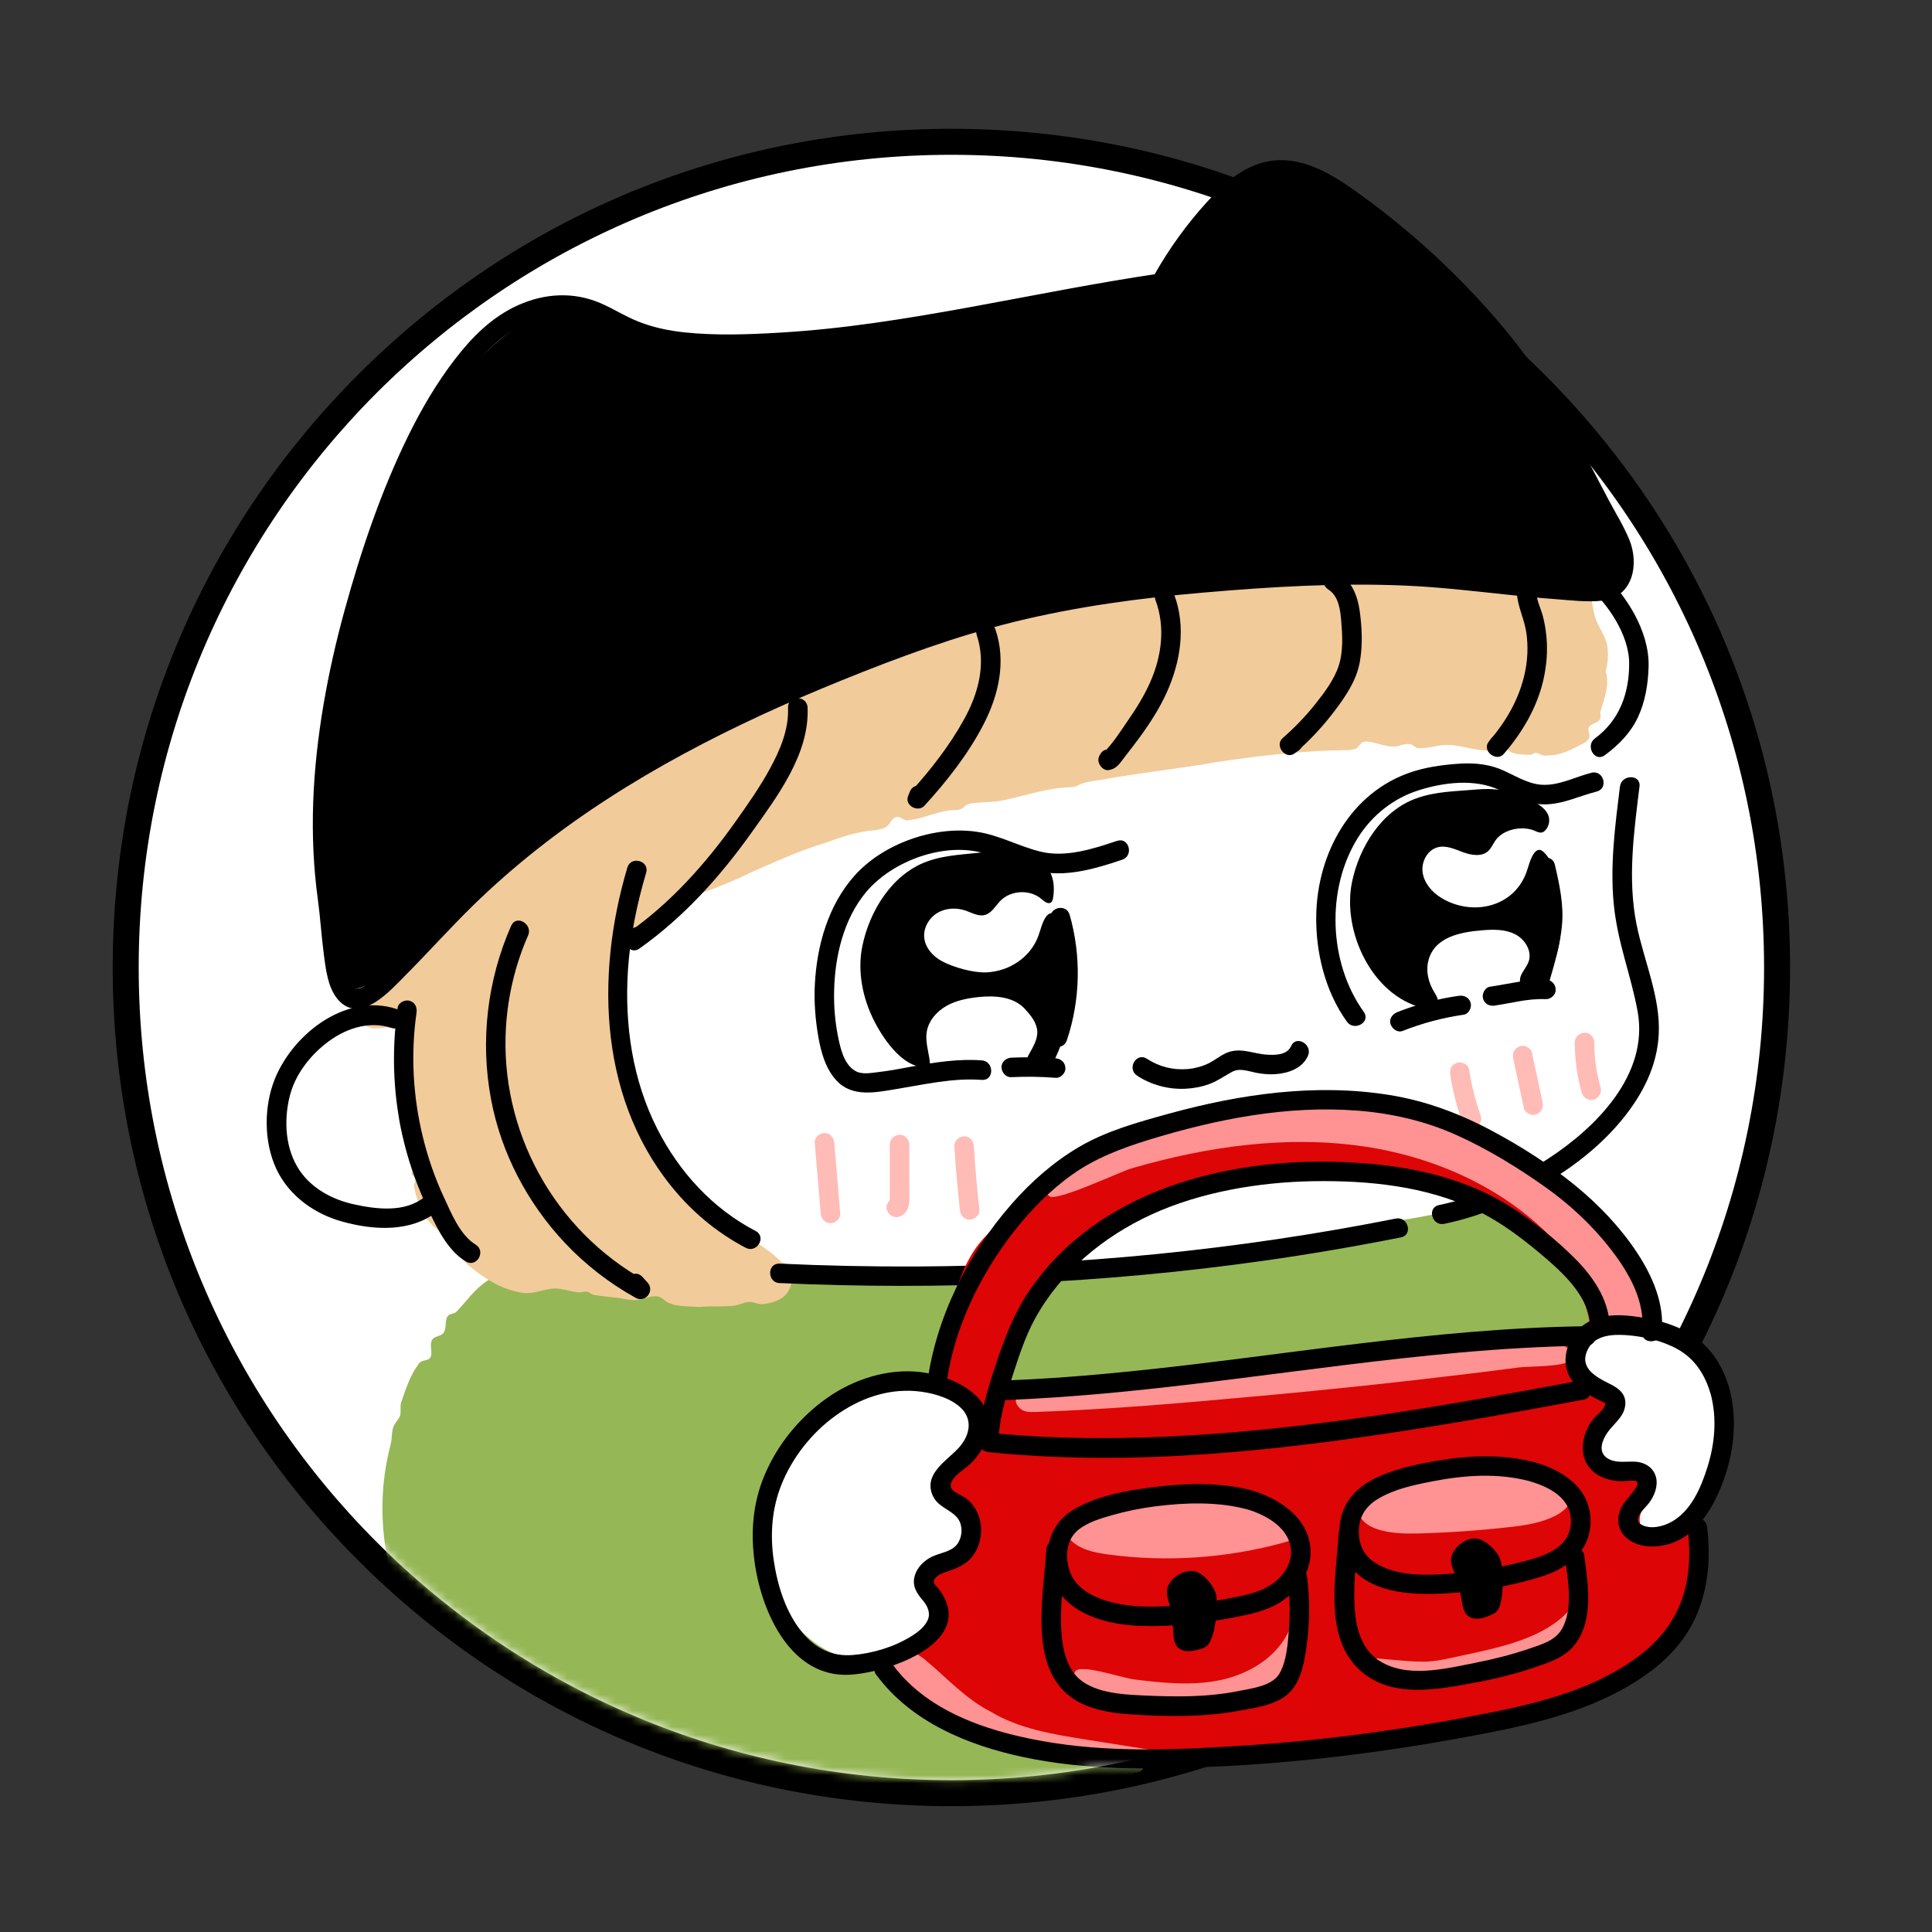<svg width="240" height="240" viewBox="0 0 240 240" fill="none" xmlns="http://www.w3.org/2000/svg">
<rect x="0" y="0" width="240" height="240" fill="#333333" stroke="none"/>
<path d="M118.185 222.754C61.626 222.754 15.615 176.743 15.615 120.185C15.615 63.626 61.626 17.615 118.185 17.615C174.743 17.615 220.754 63.626 220.754 120.185C220.754 176.743 174.743 222.754 118.185 222.754Z" fill="white"/>
<path d="M118.185 19.23C173.944 19.23 219.139 64.426 219.139 120.185C219.139 175.944 173.944 221.139 118.185 221.139C62.426 221.139 17.23 175.936 17.23 120.185C17.23 64.434 62.426 19.23 118.185 19.23ZM118.185 16C90.354 16 64.194 26.838 44.512 46.512C24.838 66.186 14 92.354 14 120.185C14 148.016 24.838 174.175 44.512 193.857C64.186 213.539 90.354 224.369 118.185 224.369C146.016 224.369 172.175 213.531 191.857 193.857C211.531 174.183 222.369 148.016 222.369 120.185C222.369 92.354 211.531 66.194 191.857 46.512C172.183 26.838 146.016 16 118.185 16Z" fill="black"/>
<mask id="mask0_192_209" style="mask-type:luminance" maskUnits="userSpaceOnUse" x="17" y="17" width="209" height="205">
<path d="M219.131 120.185C219.058 131.177 216.967 142.58 220.504 153.265C221.998 157.78 224.413 162.004 225.237 166.68C225.826 170.048 225.56 173.505 225.14 176.905C224.106 185.296 222.16 193.583 219.349 201.554C218.396 204.259 217.33 206.957 215.618 209.259C212.113 213.975 206.354 216.439 200.685 217.957C187.02 221.624 172.741 220.953 158.752 220.291C153.907 220.065 142.769 219.354 135.953 219.516C133.053 220.267 130.396 220.485 127.586 220.711C124.169 220.929 124.791 221.139 118.177 221.139C62.418 221.139 17.223 175.944 17.223 120.185C17.223 85.78 35.273 53.119 64.356 34.753C74.549 28.317 85.896 23.737 97.703 21.306C103.906 20.03 110.23 19.336 116.562 19.239C119.849 19.19 122.95 18.956 126.14 19.554C130.308 20.337 134.12 21.064 138.4 20.507C142.729 19.941 146.888 18.439 151.225 17.898C160.319 16.751 169.623 19.982 176.973 25.457C184.322 30.933 189.887 38.509 194.272 46.561C197.462 52.416 199.166 59.192 202.453 64.854C205.74 70.515 209.044 75.66 211.523 81.669C216.28 93.194 218.856 105.607 219.107 118.069C219.123 118.771 219.123 119.482 219.123 120.185H219.131Z" fill="white"/>
</mask>
<g mask="url(#mask0_192_209)">
<path d="M117.902 223.368C117.717 223.368 117.547 223.368 117.386 223.352C117.232 223.352 117.079 223.279 116.909 223.207C116.675 223.102 116.408 222.98 116.109 222.98C115.964 222.98 115.819 223.005 115.689 223.061C115.294 223.231 114.858 223.312 114.341 223.312C113.824 223.312 113.259 223.231 112.717 223.15C112.257 223.077 111.781 223.013 111.32 222.989C110.811 222.972 110.311 222.956 109.818 222.948C108.356 222.916 106.967 222.884 105.546 222.722C104.471 222.657 103.43 222.657 102.267 222.657H101.895C100.239 222.657 98.366 222.657 96.565 222.375C96.096 222.326 95.652 222.108 95.184 221.882C94.691 221.64 94.174 221.389 93.625 221.325C93.423 221.301 93.213 221.293 93.011 221.293C92.163 221.293 91.331 221.478 90.524 221.664C89.724 221.842 88.965 222.019 88.206 222.019C88.093 222.019 87.98 222.019 87.867 222.003H87.479C85.888 222.003 84.507 221.866 83.271 221.575C83.19 221.535 83.11 221.462 83.013 221.381C82.851 221.244 82.673 221.099 82.447 221.018C82.35 220.969 82.237 220.945 82.116 220.945C81.914 220.945 81.737 221.018 81.575 221.074C81.494 221.107 81.373 221.155 81.325 221.155C81.284 221.099 81.22 220.994 81.179 220.921C81.058 220.719 80.937 220.509 80.735 220.38L80.687 220.348L80.63 220.331C79.467 220 78.272 219.806 77.109 219.621C75.833 219.419 74.508 219.201 73.264 218.805C72.941 218.748 72.691 218.522 72.433 218.288C72.198 218.078 71.964 217.86 71.665 217.731C71.496 217.642 71.278 217.594 71.035 217.594C70.858 217.594 70.656 217.618 70.406 217.674C70.309 217.699 70.228 217.715 70.147 217.715C69.977 217.715 69.8 217.658 69.622 217.602C69.299 217.513 69.016 217.384 68.766 217.262L67.95 216.802C67.684 216.681 67.466 216.495 67.24 216.301C66.957 216.059 66.666 215.809 66.303 215.663C66.077 215.55 65.802 215.445 65.527 215.34C65.188 215.219 64.873 215.098 64.599 214.92L64.534 214.88L64.461 214.864C64.356 214.84 64.235 214.516 64.154 214.298C64.001 213.878 63.799 213.313 63.242 213.224C62.822 213.014 62.329 212.917 61.845 212.828C60.843 212.643 60.221 212.473 60.003 211.811C59.85 211.197 59.373 210.834 58.961 210.511C58.832 210.406 58.703 210.309 58.582 210.204L57.023 208.984C56.724 208.726 56.393 208.459 56.062 208.193C54.834 207.215 53.679 206.287 53.276 204.817C53.146 204.486 53.057 204.179 52.969 203.88C52.872 203.541 52.767 203.193 52.621 202.862C52.541 202.709 52.484 202.572 52.436 202.434C52.234 201.942 52.016 201.392 51.321 201.053C51.087 200.916 50.796 200.73 50.691 200.528C50.594 200.367 50.691 200.092 50.78 199.85L50.82 199.729C51.022 199.228 50.804 198.856 50.667 198.606C50.643 198.558 50.61 198.509 50.586 198.461C50.416 198.162 50.19 197.92 49.972 197.693L49.859 197.572C48.971 196.797 48.842 195.779 48.704 194.697C48.68 194.495 48.656 194.293 48.624 194.099C47.679 189.585 47.687 184.957 48.656 180.685C48.704 180.45 48.761 180.232 48.817 180.014C48.922 179.602 49.027 179.174 49.068 178.73V178.577C49.124 178.011 49.165 177.47 49.456 177.042C49.512 176.961 49.569 176.889 49.625 176.808C49.787 176.598 49.948 176.38 50.053 176.122C50.19 175.766 50.182 175.403 50.174 175.055C50.174 174.724 50.166 174.417 50.279 174.183C50.772 172.729 51.297 171.147 52.234 169.83C52.355 169.596 52.492 169.467 52.896 169.394C54.107 169.232 54.019 168.191 53.962 167.569C53.922 167.076 53.906 166.745 54.099 166.583C54.188 166.503 54.382 166.438 54.56 166.373C54.745 166.309 54.931 166.236 55.085 166.147C55.682 165.76 55.731 165.089 55.771 164.556C55.82 163.846 55.884 163.66 56.272 163.603C56.555 163.514 56.805 163.434 56.983 163.248C57.378 162.836 57.75 162.408 58.121 161.98C58.929 161.035 59.696 160.138 60.746 159.468L60.787 159.444L60.819 159.412L61.522 159.097L60.892 158.701C60.141 158.241 59.357 157.683 58.509 156.997C58.178 156.698 57.887 156.391 57.653 156.084L57.621 156.036L57.58 156.003C56.627 155.285 55.763 154.243 54.947 152.821L54.907 152.749L54.842 152.7C54.455 152.401 54.011 152.054 53.679 151.642C53.59 151.537 53.518 151.416 53.437 151.295L53.122 150.826L52.799 150.996C51.386 151.747 49.698 152.127 47.784 152.127C46.168 152.127 44.4 151.86 42.526 151.327C39.223 150.398 36.469 148.323 34.991 145.625C33.327 142.597 33.052 138.332 34.296 134.763C35.782 130.498 39.699 126.751 43.834 125.644L43.802 124.861C43.325 124.772 42.906 124.546 42.51 124.166C41.177 122.882 40.878 120.564 40.644 118.699L40.596 118.352C40.458 117.269 40.345 116.163 40.248 115.089C40.135 113.934 40.03 112.835 39.885 111.785C39.344 107.885 39.15 103.798 39.303 99.639C39.57 92.216 40.83 84.487 43.172 76.007C45.555 67.358 48.066 60.468 51.071 54.339C52.856 50.704 54.737 47.611 56.821 44.897C59.317 41.651 61.845 39.478 64.558 38.275C66.311 37.491 68.104 37.096 69.872 37.096C71.431 37.096 72.958 37.41 74.395 38.024C75.13 38.339 75.857 38.719 76.568 39.09C77.424 39.543 78.304 40.003 79.225 40.366C80.929 41.029 82.859 41.481 84.959 41.699C86.639 41.877 88.416 41.958 90.411 41.958C92.688 41.958 94.901 41.844 96.775 41.739C100.554 41.521 104.48 41.117 108.776 40.512C114.882 39.648 121.036 38.493 126.996 37.378C132.391 36.369 137.964 35.319 143.48 34.495L143.69 34.463L143.787 34.277C145.604 31.079 147.769 28.082 150.216 25.393C152.316 23.083 154.924 20.676 158.333 20.345C158.607 20.321 158.874 20.305 159.148 20.305C162.419 20.305 165.456 22.146 168.25 24.141C174.275 28.438 179.816 33.421 184.718 38.953C187.359 41.925 189.523 44.752 191.341 47.579C193.424 50.833 195.241 54.233 196.921 57.44L197.721 58.966C198.31 60.089 198.892 61.211 199.49 62.334C199.748 62.819 200.014 63.303 200.289 63.788C200.911 64.894 201.549 66.033 202.026 67.204C202.849 69.215 202.793 71.985 201.089 73.391L200.79 73.641L201.024 73.948C203.261 76.863 204.456 79.989 204.4 82.751C204.351 85.182 203.923 87.209 203.1 88.97C202.462 90.319 201.492 91.546 200.128 92.709L199.974 92.838V93.178L200.047 93.468C200.095 93.654 200.152 93.84 200.216 94.017L200.281 94.187L200.378 94.405C200.475 94.599 200.572 94.793 200.677 94.979C200.814 95.229 200.959 95.479 201.105 95.73L201.258 95.996C201.42 96.271 201.565 96.553 201.719 96.844L201.88 97.159L202.219 97.038C202.34 96.998 202.462 96.974 202.591 96.974C202.825 96.974 203.019 97.046 203.132 97.175C203.237 97.288 203.277 97.458 203.253 97.668L203.156 98.451C202.486 103.879 201.791 109.484 202.89 114.951C203.188 116.454 203.633 117.988 204.061 119.474C204.909 122.422 205.789 125.467 205.636 128.471C205.458 131.968 203.948 135.473 201.137 138.89C199.166 141.28 196.631 143.509 193.602 145.512L193.125 145.827L193.586 146.166C194.232 146.643 194.854 147.119 195.459 147.612C198.553 150.148 201.105 152.918 203.035 155.858C204.981 158.814 205.999 161.633 206.056 164.233V164.532L206.346 164.613C207.962 165.073 209.278 165.679 210.385 166.486C212.307 167.876 213.672 169.951 214.447 172.641C215.4 176.275 215.077 180.313 213.494 184.335C212.832 186.007 212.064 187.42 211.192 188.535L210.926 188.874L211.289 189.116C211.507 189.262 211.636 189.472 211.669 189.738C212.202 194.237 211.62 198.17 209.924 201.449C208.672 203.864 206.702 206.02 204.053 207.853C197.729 212.231 190.081 213.911 182.15 215.373C171.368 217.367 160.852 218.603 150.894 219.063C147.502 219.217 144.918 219.29 142.511 219.29H141.768L141.655 219.5C141.542 219.701 141.38 219.815 141.154 219.839C140.904 219.871 140.694 219.944 140.532 220H140.5H140.492L140.355 220.065L140.25 220.105C140.007 220.235 139.765 220.38 139.523 220.525C139.111 220.776 138.715 221.018 138.311 221.099C137.681 221.293 137.092 221.398 136.462 221.502C135.832 221.607 135.186 221.721 134.548 221.922C134.071 222.141 133.595 222.213 133.094 222.286C132.852 222.318 132.601 222.359 132.359 222.407L131.947 222.464C131.293 222.56 130.615 222.649 129.968 222.649C129.532 222.649 129.145 222.609 128.789 222.52C128.256 222.221 127.659 221.89 126.996 221.89C126.714 221.89 126.439 221.947 126.164 222.068C125.785 222.189 125.389 222.391 125.002 222.593C124.428 222.884 123.887 223.166 123.354 223.207C123.007 223.255 122.659 223.279 122.199 223.279C122.013 223.279 121.254 223.263 121.068 223.263C120.826 223.263 120.584 223.263 120.35 223.287H120.317C119.93 223.287 119.542 223.312 119.146 223.328C118.734 223.352 118.306 223.376 117.919 223.376L117.902 223.368Z" fill="white"/>
<path d="M199.562 163.264C199.046 160.494 196.073 159.718 195.419 157.142C194.878 155.583 193.723 154.235 192.245 153.492C191.607 153.241 190.759 153.225 190.186 152.87C189.903 152.708 189.645 152.522 189.524 152.102C189.281 150.382 187.496 149.938 186.002 149.801C184.597 149.558 182.998 149.801 181.641 150.051C178.241 150.875 175.01 151.529 171.586 151.876C171.247 151.909 170.972 152.094 170.746 152.353C170.358 152.878 169.801 152.66 169.341 152.385C166.668 152.191 164.503 155.026 161.725 154.178C159.27 153.524 160.433 156.456 158.252 155.64C157.582 155.373 156.871 154.889 156.265 154.986C155.643 154.994 155.167 155.826 154.561 155.906C153.963 156.036 153.309 155.834 152.671 155.721C150.838 155.688 149.013 155.979 147.195 156.221C146.452 156.343 145.233 156.367 144.482 156.601C143.779 156.819 142.98 157.207 142.237 157.142C141.938 157.069 141.607 156.803 141.292 156.827C140.218 156.924 139.297 157.772 138.198 157.724C137.609 157.724 137.011 157.352 136.397 157.231C135.776 157.142 135.138 157.166 134.475 157.15C132.497 157.069 130.502 157.699 128.66 158.41C128.103 158.62 127.522 158.733 126.997 159.089C126.472 159.452 125.939 159.896 125.357 160.074C124.146 160.478 122.861 159.605 121.723 159.379C121.133 159.242 120.56 159.298 119.97 159.339C117.547 159.363 115.124 158.862 112.693 158.79C111.401 158.701 110.19 158.685 108.962 159.194C107.08 159.702 105.304 158.515 103.454 158.426C103.147 158.41 102.824 158.669 102.509 158.749C102.113 158.887 101.871 158.62 101.605 158.345C101.314 158.087 100.991 158.281 100.668 158.491C99.763 159.113 98.85 158.265 97.889 158.41C96.969 158.45 96.032 158.887 95.087 158.685C94.78 158.644 94.522 157.901 94.215 157.788C92.995 157.578 91.735 157.958 90.492 158.071C88.303 158.289 86.227 157.207 84.063 157.11C83.756 157.094 83.449 157.029 83.126 157.279C82.504 157.772 81.979 158.297 81.252 157.635C80.962 157.392 80.671 157.061 80.372 156.932C79.443 156.569 78.49 157.182 77.569 157.215C76.915 157.287 76.326 156.892 75.752 156.658C74.815 156.165 73.846 157.158 72.925 157.32C71.246 157.344 70.091 155.874 68.257 156.052C67.587 156.092 66.884 156.124 66.23 156.553C65.116 157.328 63.718 156.827 62.564 157.441C62.41 157.538 62.232 157.586 62.144 157.804C61.966 158.136 62.095 158.846 61.627 158.951C61.304 159.016 60.787 158.846 60.52 159.121C58.937 160.138 57.952 161.657 56.692 162.957C56.579 163.07 56.393 163.135 56.208 163.191C54.843 163.393 55.804 165.178 54.875 165.784C54.568 165.961 54.092 166.042 53.833 166.26C52.993 166.979 54.326 168.78 52.815 168.982C52.387 169.063 52.081 169.224 51.903 169.58C50.958 170.904 50.433 172.447 49.916 173.981C49.609 174.571 49.892 175.362 49.666 175.952C49.544 176.251 49.302 176.509 49.108 176.792C48.721 177.357 48.697 178.028 48.648 178.682C48.6 179.336 48.373 179.95 48.252 180.58C47.251 185.014 47.283 189.69 48.22 194.14C48.414 195.424 48.406 196.829 49.553 197.831C49.795 198.089 50.053 198.339 50.215 198.622C50.36 198.913 50.594 199.163 50.433 199.575C50.312 199.931 50.11 200.351 50.32 200.69C50.473 200.98 50.796 201.199 51.136 201.392C51.87 201.748 51.951 202.418 52.25 203C52.508 203.597 52.638 204.284 52.888 204.906C53.445 206.917 55.303 207.991 56.773 209.283L58.307 210.478C58.768 210.914 59.446 211.229 59.624 211.924C60.1 213.37 62.047 213.014 63.129 213.612C63.84 213.644 63.71 215.114 64.381 215.251C64.93 215.599 65.584 215.736 66.15 216.019C66.747 216.253 67.159 216.867 67.749 217.133L68.597 217.61C68.887 217.747 69.178 217.876 69.493 217.965C69.8 218.07 70.107 218.159 70.487 218.054C70.858 217.973 71.213 217.933 71.496 218.086C72.061 218.345 72.481 219.071 73.135 219.176C75.542 219.944 78.094 220.016 80.509 220.703C80.784 220.872 80.937 221.575 81.276 221.535C81.591 221.567 81.995 221.204 82.278 221.373C82.577 221.462 82.827 221.793 83.118 221.93C84.644 222.294 86.243 222.399 87.818 222.383C89.749 222.52 91.647 221.478 93.561 221.704C94.546 221.817 95.475 222.657 96.484 222.754C99.448 223.215 102.501 222.932 105.481 223.102C107.42 223.32 109.326 223.303 111.28 223.368C112.766 223.441 114.373 224.038 115.819 223.417C116.36 223.198 116.837 223.731 117.337 223.731C118.201 223.804 119.469 223.659 120.35 223.667C121.351 223.602 122.369 223.731 123.37 223.586C124.38 223.497 125.333 222.738 126.302 222.415C127.142 222.052 127.853 222.447 128.612 222.875C129.856 223.198 131.172 222.948 132.424 222.778C133.167 222.625 133.95 222.617 134.653 222.286C135.864 221.906 137.157 221.858 138.376 221.478C139.119 221.333 139.741 220.784 140.428 220.453C140.516 220.525 140.605 220.59 140.694 220.638L140.67 220.356C140.839 220.291 141.009 220.234 141.187 220.218C142.366 220.097 142.511 218.369 141.381 218.046L140.993 217.925C140.799 217.836 140.613 217.747 140.436 217.658V217.585C140.379 217.585 140.331 217.585 140.29 217.585C139.806 217.359 139.345 217.165 138.715 217.133C137.157 216.98 135.59 216.859 134.039 216.673C133.773 216.649 133.611 216.794 133.417 216.98C133.191 217.214 133.013 217.101 132.812 217.101C132.174 217.06 131.552 216.955 130.93 216.826C135.541 216.422 140.226 216.067 144.732 215.122C145.524 214.977 146.307 214.807 147.115 214.751C147.906 214.638 148.714 214.533 149.255 213.313C150.289 212.497 151.678 213.152 152.881 213.038C154.165 213.232 155.183 212.417 156.33 212.045C156.766 211.859 157.21 212.11 157.63 212.255C157.856 212.328 158.058 212.295 158.244 212.223C159.988 211.746 161.499 210.559 163.267 210.228C164.867 210.058 166.466 209.864 167.992 209.315C168.735 209.016 169.51 208.831 170.068 207.999C170.383 207.684 170.714 207.433 171.215 207.684C171.457 207.781 171.707 207.91 171.909 207.894C172.911 207.757 173.831 207.385 174.736 206.933C174.913 206.836 175.027 206.545 175.188 206.416C175.543 206.174 176.044 206.384 176.432 206.335C178.209 205.915 179.67 204.647 181.52 204.461C181.73 204.437 181.916 204.364 182.093 204.268C182.836 203.928 182.303 202.458 183.361 202.604C183.822 202.668 184.395 202.967 184.791 202.854C185.203 202.781 185.34 202.103 185.736 201.998C187.141 201.199 188.869 200.989 190.097 199.858C190.412 199.591 190.703 199.293 191.115 199.179C192.31 198.881 193.303 198.396 194.499 197.871L195.201 197.532C195.847 197.217 196.227 196.498 196.082 195.755C195.904 194.875 195.048 194.309 194.176 194.479C193.521 194.632 192.924 194.439 192.504 194.051C191.018 192.484 192.811 191.321 193.626 189.972C194.353 188.64 194.644 186.71 193.949 185.232C193.489 184.472 192.488 184.254 192.092 183.77C191.64 183.342 191.535 182.978 191.115 182.688C190.808 182.429 190.428 182.292 190.105 182.033C188.635 180.547 190.646 178.318 191.535 177.058C192.076 176.428 192.835 175.887 193.352 175.031C194.466 173.432 194.628 171.082 194.709 169.402C194.709 169.071 194.789 168.804 194.797 168.53C194.797 168.255 194.628 167.892 194.684 167.536C194.749 167.189 194.999 166.939 195.314 166.793C195.637 166.656 196.025 166.648 196.308 166.583C196.833 166.43 197.212 166.147 197.745 166.066C199.159 166.002 199.764 164.403 199.562 163.24V163.264ZM96.024 196.417C95.927 196.086 95.886 195.731 95.806 195.392C95.257 192.177 95.636 188.68 95.822 185.425C95.878 185.07 96 184.747 95.919 184.384C95.862 184.198 95.79 184.004 95.854 183.834L96.04 183.358C96.702 181.759 98.035 180.66 99.052 179.263C101.088 176.404 104.278 173.844 107.743 172.98C110.149 172.261 112.29 173.174 114.809 172.39C115.552 172.099 116.231 171.308 116.465 170.613C116.699 169.975 116.74 169.644 116.845 169.249C117.232 169.612 117.604 170.21 117.79 170.63C118.759 173.537 121.044 175.362 122.579 177.753C123.209 178.738 123.701 179.829 124.703 180.442C125.438 180.693 126.859 180.604 126.544 181.823C126.447 182.243 126.31 182.663 126.528 183.027C127.223 184.812 127.82 186.435 126.205 187.622C125.939 187.808 125.672 187.994 125.486 188.309C125.317 188.64 125.268 189.157 124.969 189.423C124.299 190.061 123.588 190.465 122.942 191.257C120.277 194.891 125.591 197.548 126.803 200.399C127.239 201.522 126.577 202.66 125.85 203.46C125.648 203.646 125.632 204.058 125.389 204.292C124.348 205.253 122.805 205.673 121.513 206.295C121.012 206.521 120.471 206.812 120.116 207.28L120.035 207.393C119.978 207.53 120.035 207.296 119.849 207.821C119.825 207.886 119.825 207.942 119.825 208.015C119.825 208.782 120.196 209.121 120.511 209.727C121.351 211.06 121.174 212.683 120.511 214.048C117.951 212.796 115.665 211.003 113.493 209.138C112.225 208.031 111.086 206.868 109.382 206.416C109.002 206.287 108.364 206.262 108.009 206.456C107.468 206.69 107.379 206.989 106.862 206.957C106.531 206.908 106.184 205.964 105.812 206.004C103.042 205.657 100.692 203.92 98.826 201.893C98.188 201.061 97.324 200.351 96.646 199.543C96.331 199.107 95.935 198.638 96.032 198.065C96.08 197.855 96.169 197.637 96.21 197.443C96.323 197.047 96.121 196.748 96.016 196.409L96.024 196.417Z" fill="#96B756"/>
<path d="M199.49 83.631C199.473 83.486 199.457 83.341 199.506 83.195C199.732 82.323 199.796 81.402 199.7 80.514C199.595 79.319 198.827 78.277 198.359 77.219C197.632 75.612 197.979 73.56 196.695 72.187C195.839 71.331 194.692 70.782 194.305 69.538C194.103 68.957 193.852 68.367 193.36 67.987C192.415 67.252 191.219 66.897 190.371 66.033C189.499 65.25 188.578 64.426 187.512 63.917C185.404 62.932 183.167 62.221 180.922 61.656C180.349 61.575 179.816 61.365 179.194 61.551C177.837 62.116 177.15 60.808 175.907 60.727C173.71 60.355 171.408 60.727 169.268 60.129C168.291 59.499 167.241 59.103 166.086 59.007C165.488 58.95 164.915 59.007 164.341 59.265C163.752 59.467 163.154 59.709 162.653 59.192C162.411 58.926 162.169 58.595 161.894 58.474C161.062 58.175 160.19 58.352 159.326 58.385C156.491 58.482 153.648 58.409 150.822 58.546C149.578 58.643 148.391 58.118 147.486 58.732C147.228 58.95 146.961 59.063 146.662 58.877C146.404 58.7 146.113 58.53 145.798 58.57C144.118 58.57 142.551 59.717 140.871 59.54C140.177 59.556 139.434 58.95 138.764 59.33C138.489 59.515 138.263 60.04 138.004 60.258C137.035 60.84 136.074 59.136 135.032 59.628C134.766 59.75 134.507 59.976 134.233 60.089C133.692 60.291 133.118 60.081 132.553 59.935C131.987 59.782 131.438 59.879 130.881 59.871C129.209 59.903 127.546 60.089 125.89 60.315C125.203 60.468 124.549 60.856 123.838 60.832C123.693 60.816 123.548 60.719 123.402 60.67C122.538 60.38 121.755 61.155 120.947 61.325C120.382 61.494 119.808 61.373 119.243 61.26C117.555 61.195 115.883 61.664 114.228 62.003C113.404 62.213 112.58 62.423 111.781 62.697C111.029 63.085 110.359 63.917 109.487 63.957C108.938 64.054 108.316 63.909 107.71 63.82C106.482 63.562 105.513 64.24 104.399 64.523C102.226 65.128 100.054 65.775 98.026 66.792C97.542 67.091 97.138 67.584 96.662 67.907C95.466 68.722 93.932 68.65 92.656 69.272C92.413 69.417 92.268 69.764 92.034 69.926C91.84 70.168 91.372 69.853 91.105 69.958C90.847 70.063 90.734 70.475 90.548 70.717C90.136 71.137 89.506 71.145 89.013 71.412C88.27 71.799 87.77 72.599 86.986 72.954C86.744 73.156 86.17 72.72 85.928 72.809C84.45 73.625 83.449 75.151 81.841 75.813C80.832 76.355 79.322 76.839 78.498 77.639C78.215 77.978 78.28 78.777 77.916 78.987C77.698 79.165 77.351 79.165 76.996 79.157C75.946 79.068 75.582 80.053 75.025 80.732C74.654 81.225 74.064 81.354 73.515 81.54C72.901 81.766 72.643 82.315 72.481 82.929C72.166 84.269 70.664 84.245 69.654 84.819C68.944 85.295 68.273 85.885 67.958 86.708C67.845 86.999 67.74 87.29 67.53 87.476C67.046 88.097 65.495 88.267 65.786 89.301C65.826 89.535 65.842 89.745 65.737 89.834C65.648 89.939 65.479 89.971 65.301 89.996C64.913 90.012 64.8 90.294 64.582 90.472C64.389 90.674 64.179 90.868 64.001 91.086L62.911 92.37C62.725 92.58 62.515 92.766 62.329 92.984C62.143 93.194 61.99 93.436 61.618 93.484C60.843 93.573 60.996 94.438 60.819 95.011C60.714 95.681 59.535 95.439 59.341 95.988C59.074 96.497 59.406 97.458 58.8 97.692C58.469 97.797 57.944 97.757 57.798 97.999C56.845 99.033 56.03 100.228 55.351 101.448C55.06 101.924 55.214 102.667 54.64 102.998C54.091 103.313 53.833 103.822 53.623 104.355C50.982 108.636 48.397 113.215 47.008 118.037C47.032 118.642 47.178 119.288 46.758 119.716C46.467 119.902 46.007 120.015 45.974 120.298C45.886 120.556 45.958 120.879 46.023 121.202C46.193 122.543 44.779 123.222 44.424 124.449C43.955 125.491 44.497 127.147 45.708 127.567C46.338 127.817 46.798 127.736 47.097 127.736C48.01 127.655 48.922 127.55 49.835 127.51C49.851 128.342 50.497 129.19 50.481 130.03C50.586 130.337 50.142 130.619 49.916 130.91C49.762 131.201 49.762 131.508 49.779 131.815C50.045 133.22 49.262 134.52 49.415 135.942C49.358 136.451 49.859 136.887 49.892 137.339C49.916 137.638 49.754 137.985 49.649 138.324C49.415 139.301 49.835 140.327 50.11 141.24C50.538 142.613 51.256 143.816 51.434 145.149C51.386 145.31 51.184 145.512 51.135 145.674C50.982 145.997 51.563 146.158 51.58 146.449C51.652 146.732 51.386 147.055 51.426 147.321C51.693 148.969 52.379 150.552 53.397 151.86C54.196 152.862 55.505 153.459 56.304 154.428C56.7 154.808 56.853 155.438 57.128 155.979C57.435 156.488 57.863 156.884 58.291 157.271C60.157 158.782 62.16 160.106 64.631 160.55C66.424 160.938 67.845 159.848 69.557 160.106C70.308 160.219 71.108 160.478 71.9 160.558C72.182 160.558 72.497 160.437 72.796 160.445C73.095 160.429 73.329 160.671 73.596 160.809C74.96 161.116 76.374 161.091 77.747 161.406C78.296 161.495 78.853 161.552 79.427 161.447C80.275 161.293 81.123 160.817 81.979 161.124C82.245 161.237 82.504 161.487 82.77 161.689C83.772 162.295 84.983 162.23 86.114 162.319L86.962 162.351C88.375 162.214 89.797 162.351 91.21 162.198C91.775 162.133 92.325 161.818 92.89 161.746C93.439 161.608 94.045 162.053 94.683 162.004C95.305 161.948 95.951 161.843 96.67 161.487C98.309 160.841 98.883 158.572 97.873 157.199C97.768 156.997 97.534 156.932 97.324 156.884C97.073 156.843 97.009 156.682 96.872 156.561C96.104 155.826 95.192 155.163 94.336 154.598C93.722 154.251 93.318 153.597 92.623 153.484C92.187 153.556 91.67 153.564 91.307 153.33C90.709 153.064 90.839 152.135 90.41 151.804C90.314 151.715 90.088 151.804 89.853 151.893C89.264 152.159 89.078 151.626 88.884 151.174C88.698 150.552 88.327 150.188 87.907 149.857C87.148 149.114 86.421 148.339 85.742 147.523C84.297 145.948 83.287 144.083 81.922 142.435C81.583 142.023 80.856 141.813 80.469 141.401C80.291 141.191 80.04 141.006 80.267 140.594C80.364 140.392 80.501 140.182 80.541 140.004C79.944 137.856 78.999 135.74 78.328 133.567C77.973 132.558 77.828 131.492 77.311 130.498C77.093 129.989 76.834 129.489 76.753 128.948C76.503 128.431 77.23 127.785 77.044 127.268C76.842 126.21 76.802 125.136 76.729 124.061C76.689 121.905 76.358 119.619 77.529 117.762C77.553 117.649 77.553 117.503 77.602 117.398C77.658 117.293 77.755 117.229 77.844 117.148C79.015 116.163 80.622 115.557 81.793 114.531C83.433 113.134 85.145 111.737 87.188 110.937C89.207 110.194 91.299 109.363 93.237 108.401C96.234 107.085 99.262 105.68 102.42 104.735C104.488 103.992 106.579 103.265 108.784 103.128C109.333 102.998 109.891 102.958 110.327 102.53C110.545 102.28 110.739 101.908 110.965 101.698C111.199 101.496 111.457 101.407 111.781 101.553C112.095 101.698 112.435 101.932 112.717 101.916C112.992 101.884 113.258 101.827 113.533 101.787C115.164 101.496 116.699 100.729 118.355 100.632C118.92 100.648 119.469 100.6 119.938 100.091C120.18 99.873 120.454 99.857 120.729 99.8C122.102 99.59 123.523 99.703 124.864 99.364C127.586 98.782 130.227 97.838 133.037 97.789C133.312 97.741 133.595 97.749 133.845 97.595C135.081 96.925 136.559 97.014 137.899 96.666C142.261 95.94 146.662 95.455 151.015 94.688C156.467 93.864 161.959 93.234 167.475 93.177C167.75 93.177 168.024 93.129 168.299 93.048C168.573 93.016 168.824 92.604 169.09 92.338C169.349 92.071 169.631 92.136 169.906 92.12C171.295 92.273 172.716 93.113 174.073 92.556C174.485 92.467 174.897 92.346 175.309 92.475C175.575 92.58 175.85 92.911 176.141 92.943C176.553 92.951 176.965 92.927 177.368 92.863L179.008 92.588C181.213 92.297 183.296 93.468 185.517 93.202C186.067 93.129 186.689 92.499 187.181 92.976C187.302 93.097 187.415 93.258 187.545 93.363C188.166 93.694 188.918 93.719 189.612 93.759C189.903 93.759 190.194 93.832 190.509 93.597C190.816 93.42 191.098 93.614 191.397 93.735C191.696 93.904 192.011 93.864 192.334 93.848C193.675 93.84 195.048 93.242 196.219 92.58C196.719 92.37 197.26 92.12 197.438 91.562C197.551 91.231 197.139 90.577 197.398 90.294C197.672 89.874 198.448 89.826 198.714 89.414C198.932 89.147 198.763 88.736 198.803 88.437C199.239 86.838 199.958 85.247 199.514 83.567L199.49 83.631Z" fill="#F2CB9B"/>
<path d="M143.343 72.284C139.692 72.648 136.058 73.116 132.464 73.827C123.895 75.507 115.657 78.495 107.629 81.871C100.013 85.077 92.115 87.896 84.862 91.853C78.668 95.229 72.901 99.324 67.151 103.41C63.839 105.761 60.52 108.119 57.54 110.881C55.448 112.819 43.899 127.866 41.888 121.154C40.967 118.077 41.702 114.758 41.274 111.576C40.911 108.878 40.305 107.19 40.071 104.493C39.796 101.246 40.644 98.863 40.878 95.609C41.193 91.312 41.331 86.03 42.494 81.879C43.608 77.897 45.078 74.222 46.193 70.322C46.782 68.254 46.742 66.057 47.138 63.949C48.018 59.241 51.006 55.251 53.906 51.439C56.377 48.193 58.872 44.922 61.99 42.289C64.582 40.1 67.845 38.154 71.261 37.693C75.057 37.184 76.907 40.399 80.452 41.497C85.952 43.201 93.593 42.119 99.319 41.635C110.569 40.69 119.324 38.864 130.526 37.459C134.039 37.015 140.136 37.168 143.173 35.343C146.872 33.114 149.19 29.237 152.041 25.991C154.819 22.833 157.751 20.846 161.983 21.371C166.53 21.936 169.801 25.748 173.33 28.575C183.805 36.991 190.638 48.564 197.559 60.073C198.714 61.987 201.121 65.96 201.597 68.149C201.929 69.684 202.785 69.054 202.405 70.572C201.371 74.667 198.189 73.447 194.781 73.084C187.488 72.292 180.219 71.113 172.878 70.831C166.377 70.58 159.867 71.04 153.382 71.493C150.038 71.727 146.694 71.961 143.359 72.292L143.343 72.284Z" fill="black"/>
<path d="M185.396 98.031C184.718 97.999 184.031 98.023 183.361 98.08C180.809 98.306 178.362 98.298 175.906 99.186C171.578 100.761 168.832 105.276 167.943 109.613C166.716 115.638 170.39 123.642 176.706 125.192C177.417 125.362 178.378 125.305 178.588 124.611C178.733 124.134 178.41 123.65 178.152 123.222C177.465 122.091 177.11 120.71 177.417 119.418C178.136 116.389 181.406 115.791 184.112 115.565C185.493 115.452 186.947 115.42 188.191 116.042C189.434 116.664 190.347 118.133 189.895 119.442C189.669 120.104 189.144 120.629 188.901 121.283C188.659 121.937 188.909 122.89 189.612 122.955C189.822 122.971 190.032 122.907 190.226 122.818C193.166 121.534 193.981 117.067 193.909 114.249C193.844 111.899 193.594 107.505 191.736 105.825C191.599 105.704 191.445 105.591 191.26 105.575C190.953 105.551 190.694 105.801 190.525 106.051C190.056 106.754 189.895 107.618 189.596 108.418C187.94 112.835 182.707 113.829 178.975 111.495C177.845 110.792 176.9 109.669 176.722 108.353C176.544 107.037 177.328 105.559 178.628 105.244C179.686 104.985 180.752 105.502 181.77 105.874C182.788 106.245 184.055 106.455 184.863 105.728C185.259 105.365 185.461 104.84 185.768 104.404C186.761 102.982 189.127 102.546 190.646 103.2C190.937 103.321 191.243 103.491 191.55 103.41C191.728 103.37 191.873 103.249 191.995 103.111C192.398 102.659 192.544 102.005 192.382 101.423C192.132 100.559 191.292 100.018 190.517 99.55C188.788 98.516 187.431 98.128 185.396 98.04V98.031Z" fill="black"/>
<path d="M124.719 105.567C123.992 105.607 123.257 105.72 122.498 105.825C120.043 106.148 117.515 106.156 115.165 107.013C110.795 108.604 108.017 113.159 107.121 117.536C106.474 120.71 107.177 124.102 108.655 126.945C109.85 129.247 112.475 133.139 115.544 132.493C115.528 131.056 114.898 129.642 115.116 128.221C115.326 126.824 116.344 125.653 117.571 124.958C118.799 124.264 120.22 123.997 121.618 123.852C123.612 123.65 125.93 123.803 127.336 125.354C128.054 126.145 128.789 127.034 128.854 128.1C128.911 129.158 128.289 130.111 127.78 131.048C127.093 132.308 128.458 132.865 129.565 132.841C129.847 132.841 130.13 132.784 130.364 132.623C130.639 132.429 130.8 132.114 130.938 131.807C132.367 128.722 133.361 125.427 133.312 122.01C133.28 119.45 133.183 115.565 131.123 113.7C130.986 113.579 130.825 113.466 130.647 113.449C130.34 113.425 130.074 113.675 129.904 113.934C129.427 114.645 129.274 115.517 128.967 116.316C127.974 118.974 125.341 120.653 122.571 120.791C120.907 120.872 118.436 120.169 116.982 119.385C115.891 118.796 114.963 117.762 114.817 116.535C114.672 115.315 115.367 114.071 116.416 113.425C117.466 112.779 118.815 112.722 119.978 113.126C120.745 113.393 121.537 113.869 122.328 113.667C123.184 113.449 123.645 112.553 124.259 111.915C125.575 110.558 127.974 110.453 129.395 111.697C129.742 112.004 130.251 112.391 130.598 112.076C130.728 111.955 130.776 111.769 130.808 111.6C131.333 108.482 129.839 106.673 126.964 105.801C126.197 105.567 125.462 105.526 124.719 105.559V105.567Z" fill="black"/>
<path d="M180.155 133.511C180.462 135.481 180.946 137.412 181.609 139.285C181.819 139.883 182.449 140.343 183.103 140.133C183.692 139.94 184.177 139.285 183.951 138.639C183.289 136.766 182.804 134.827 182.497 132.865C182.4 132.235 181.576 131.831 181.003 132.017C180.316 132.235 180.05 132.832 180.155 133.511Z" fill="#FFBBB6"/>
<path d="M187.973 131.459L189.289 137.605C189.418 138.227 190.185 138.647 190.783 138.454C191.437 138.244 191.768 137.63 191.631 136.959L190.315 130.813C190.185 130.191 189.418 129.771 188.821 129.965C188.166 130.175 187.835 130.789 187.973 131.459Z" fill="#FFBBB6"/>
<path d="M195.629 129.513C195.629 131.613 195.92 133.729 196.494 135.748C196.663 136.354 197.358 136.798 197.988 136.596C198.618 136.394 199.021 135.756 198.836 135.102C198.569 134.157 198.367 133.204 198.222 132.227C198.262 132.485 198.206 132.122 198.206 132.098C198.19 131.984 198.182 131.871 198.165 131.758C198.141 131.5 198.117 131.233 198.101 130.967C198.068 130.474 198.052 129.99 198.052 129.497C198.052 128.867 197.495 128.253 196.841 128.286C196.187 128.318 195.629 128.819 195.629 129.497V129.513Z" fill="#FFBBB6"/>
<path d="M101.208 141.959L101.952 150.738C102.008 151.392 102.468 151.949 103.163 151.949C103.777 151.949 104.431 151.392 104.374 150.738L103.631 141.959C103.575 141.304 103.115 140.747 102.42 140.747C101.806 140.747 101.152 141.304 101.208 141.959Z" fill="#FFBBB6"/>
<path d="M110.537 142.169V146.118C110.537 146.764 110.537 147.41 110.537 148.056C110.537 148.363 110.537 148.678 110.537 148.985C110.537 149.098 110.537 149.211 110.529 149.332C110.553 149.171 110.553 149.155 110.521 149.292C110.593 149.058 110.763 148.896 111.03 148.807C110.432 149.009 109.971 149.655 110.181 150.301C110.375 150.899 111.029 151.359 111.676 151.149C112.556 150.859 112.911 150.116 112.96 149.243C113 148.468 112.96 147.677 112.96 146.901V142.177C112.96 141.547 112.402 140.933 111.748 140.965C111.094 140.998 110.537 141.498 110.537 142.177V142.169Z" fill="#FFBBB6"/>
<path d="M118.557 142.371C118.718 145.02 118.944 147.669 119.243 150.301C119.316 150.931 119.752 151.545 120.454 151.513C121.052 151.489 121.739 150.98 121.666 150.301C121.367 147.661 121.141 145.02 120.979 142.371C120.939 141.741 120.446 141.127 119.768 141.159C119.146 141.183 118.516 141.692 118.557 142.371Z" fill="#FFBBB6"/>
<path d="M156.184 32.621C140.169 33.752 124.59 37.847 108.728 40.1C104.754 40.665 100.764 41.093 96.759 41.328C92.753 41.562 88.9 41.691 85.016 41.287C83.093 41.085 81.179 40.681 79.378 39.979C77.715 39.333 76.204 38.347 74.565 37.645C71.237 36.223 67.676 36.433 64.397 37.895C61.118 39.357 58.622 41.885 56.506 44.639C54.237 47.587 52.347 50.817 50.707 54.153C47.315 61.066 44.82 68.48 42.785 75.894C40.749 83.308 39.191 91.587 38.908 99.623C38.762 103.701 38.94 107.788 39.497 111.834C39.78 113.869 39.917 116.155 40.208 118.392C40.467 120.363 40.717 122.979 42.235 124.441C44.981 127.09 48.567 122.963 50.368 121.154C53.203 118.303 55.884 115.299 58.767 112.48C61.303 110.001 63.977 107.667 66.755 105.47C78.118 96.497 91.243 89.907 104.609 84.496C111.627 81.653 118.734 79.028 126.092 77.227C133.772 75.345 141.59 74.295 149.457 73.617C157.767 72.898 166.191 72.381 174.534 72.744C178.741 72.922 182.933 73.415 187.125 73.859C189.152 74.077 191.179 74.279 193.206 74.424C195.12 74.57 197.164 74.836 199.078 74.61C202.874 74.158 203.649 70.063 202.397 67.034C201.703 65.33 200.701 63.747 199.845 62.132C198.989 60.517 198.133 58.869 197.277 57.238C195.516 53.878 193.723 50.535 191.672 47.344C189.62 44.154 187.44 41.408 185.017 38.67C180.082 33.114 174.526 28.115 168.476 23.802C165.545 21.71 162.056 19.562 158.292 19.933C154.819 20.273 152.162 22.639 149.917 25.11C147.43 27.848 145.257 30.861 143.432 34.075C142.665 35.432 144.756 36.659 145.524 35.294C147.308 32.153 149.416 29.213 151.872 26.556C154.149 24.093 156.911 21.718 160.513 22.453C164.115 23.188 166.95 25.595 169.68 27.678C172.507 29.835 175.204 32.169 177.772 34.632C182.965 39.615 187.593 45.075 191.244 51.286C193.053 54.355 194.684 57.521 196.332 60.67C197.156 62.253 197.987 63.828 198.843 65.395C199.635 66.849 200.798 68.529 200.58 70.265C200.354 72.115 198.9 72.276 197.325 72.228C195.29 72.171 193.255 72.026 191.228 71.848C187.294 71.501 183.377 71 179.452 70.653C171.465 69.95 163.405 70.209 155.409 70.733C147.777 71.234 140.145 71.969 132.618 73.35C125.09 74.731 118.217 76.71 111.28 79.302C98.317 84.156 85.541 89.81 73.911 97.377C68.177 101.109 62.717 105.316 57.774 110.049C55.077 112.633 52.557 115.404 49.964 118.085C48.648 119.45 47.331 120.968 45.813 122.115C45.337 122.47 44.618 122.987 43.996 122.761C43.883 122.721 43.673 122.414 43.536 122.123C42.631 120.306 42.542 117.98 42.364 116.001C42.138 113.457 41.743 110.937 41.525 108.393C40.854 100.608 41.549 92.741 43.075 85.093C44.602 77.445 46.75 70.418 49.399 63.352C51.878 56.729 54.972 49.888 59.696 44.542C61.925 42.014 64.679 39.914 68.047 39.236C69.703 38.905 71.399 39.026 72.99 39.591C74.662 40.189 76.164 41.19 77.787 41.901C81.091 43.355 84.701 43.799 88.278 43.896C92.058 44.001 95.846 43.839 99.61 43.532C114.898 42.289 129.799 38.444 144.95 36.256C148.681 35.714 152.429 35.294 156.192 35.028C157.735 34.915 157.751 32.492 156.192 32.605L156.184 32.621Z" fill="black"/>
<path d="M49.278 125.346C42.817 123.214 35.96 128.746 33.916 134.633C32.705 138.114 32.85 142.573 34.643 145.827C36.267 148.783 39.215 150.818 42.421 151.723C46.346 152.829 50.99 153.136 54.358 150.471C55.577 149.502 53.857 147.798 52.645 148.759C50.239 150.665 46.685 150.213 43.899 149.591C41.298 149.009 38.77 147.669 37.236 145.423C35.427 142.766 35.225 139.189 36 136.136C36.646 133.584 38.35 131.33 40.386 129.699C42.695 127.841 45.732 126.735 48.64 127.696C50.126 128.189 50.764 125.846 49.286 125.362L49.278 125.346Z" fill="black"/>
<path d="M197.083 72.623C199.675 74.982 202.373 78.786 202.381 82.428C202.389 86.07 201.202 89.471 198.133 91.724C196.889 92.637 198.092 94.745 199.352 93.816C201.056 92.564 202.542 91.062 203.455 89.131C204.368 87.201 204.747 84.948 204.796 82.751C204.885 78.341 201.961 73.794 198.795 70.919C197.64 69.869 195.928 71.582 197.083 72.632V72.623Z" fill="black"/>
<path d="M188.433 73.811C188.586 75.474 189.378 76.976 189.612 78.632C189.846 80.288 189.773 81.911 189.442 83.494C188.788 86.66 187.181 89.511 185.081 91.942L186.987 93.412C187.084 93.274 187.189 93.137 187.286 93C188.199 91.732 186.099 90.528 185.194 91.78C185.097 91.918 184.992 92.055 184.895 92.192C184.096 93.299 185.897 94.696 186.801 93.662C189.095 91.013 190.928 87.92 191.72 84.471C192.116 82.735 192.277 80.918 192.108 79.141C192.027 78.252 191.881 77.372 191.655 76.516C191.429 75.66 190.953 74.739 190.872 73.811C190.735 72.268 188.312 72.252 188.449 73.811H188.433Z" fill="black"/>
<path d="M165.004 73.229C166.239 73.996 166.482 75.628 166.595 76.96C166.756 78.85 166.893 80.885 166.296 82.711C165.739 84.415 164.551 85.998 163.445 87.395C162.209 88.962 160.82 90.391 159.326 91.7C158.308 92.596 159.665 94.405 160.796 93.606C160.974 93.477 161.151 93.347 161.329 93.226C162.589 92.33 161.377 90.222 160.109 91.134C159.932 91.264 159.754 91.393 159.576 91.514L161.046 93.42C162.799 91.885 164.382 90.173 165.787 88.316C167.192 86.458 168.476 84.56 168.904 82.315C169.3 80.207 169.195 77.938 168.896 75.822C168.622 73.948 167.903 72.179 166.239 71.145C164.915 70.322 163.695 72.413 165.02 73.237L165.004 73.229Z" fill="black"/>
<path d="M143.545 74.57C144.797 77.921 144.296 81.564 142.867 84.778C142.14 86.41 141.195 87.944 140.177 89.414C139.216 90.803 138.215 92.426 136.987 93.589L137.843 93.234L137.69 93.25L138.861 94.139L138.828 94.058L138.513 95.237L138.57 95.164L137.1 95.35L137.157 95.382C138.538 96.093 139.765 94.009 138.376 93.291L138.32 93.258C137.892 93.04 137.189 93.016 136.85 93.444C136.543 93.84 136.325 94.26 136.51 94.777C136.68 95.237 137.132 95.73 137.682 95.665C138.715 95.544 139.103 94.817 139.709 94.042C140.363 93.202 141.009 92.362 141.639 91.506C142.899 89.769 144.07 87.952 144.95 85.99C146.646 82.218 147.349 77.881 145.879 73.915C145.338 72.47 142.996 73.092 143.545 74.562V74.57Z" fill="black"/>
<path d="M121.319 78.85C122.538 82.428 121.545 86.127 119.776 89.333C118.007 92.54 115.617 95.649 113.105 98.387L115.132 99.566C115.205 99.38 115.277 99.194 115.342 99.017C115.899 97.563 113.557 96.933 113.008 98.371C112.935 98.556 112.863 98.742 112.798 98.92C112.362 100.067 114.034 100.955 114.825 100.099C117.62 97.054 120.317 93.614 122.207 89.931C124.097 86.248 124.993 82.137 123.661 78.204C123.16 76.734 120.818 77.364 121.327 78.85H121.319Z" fill="black"/>
<path d="M97.889 87.896C98.01 90.601 96.904 93.178 95.636 95.504C94.368 97.83 92.825 100.01 91.291 102.175C87.665 107.279 83.344 112.117 78.207 115.743L79.427 117.835C79.814 117.544 80.073 117.245 80.364 116.858C81.3 115.614 79.201 114.402 78.272 115.638C78.094 115.856 78.078 115.896 78.207 115.743C76.98 116.656 78.143 118.747 79.427 117.835C84.927 113.95 89.498 108.862 93.383 103.394C96.549 98.944 100.579 93.646 100.32 87.888C100.248 86.337 97.825 86.329 97.897 87.888L97.889 87.896Z" fill="black"/>
<path d="M77.933 107.771C73.87 121.429 74.452 137.145 84.2 148.323C86.574 151.044 89.441 153.338 92.648 155.01C94.029 155.729 95.256 153.637 93.867 152.918C88.521 150.14 84.377 145.593 81.656 140.246C78.57 134.181 77.569 127.292 78.005 120.548C78.272 116.429 79.096 112.367 80.267 108.418C80.711 106.923 78.377 106.277 77.933 107.771Z" fill="black"/>
<path d="M63.5 114.992C60.52 121.776 59.632 129.303 61.005 136.588C62.256 143.243 65.527 149.453 70.155 154.38C72.715 157.102 75.704 159.412 78.966 161.221C80.186 161.899 81.365 160.332 80.436 159.315C80.218 159.08 80 158.838 79.782 158.604C78.724 157.449 77.02 159.169 78.07 160.316C78.288 160.55 78.506 160.793 78.724 161.027L80.194 159.121C68.871 152.854 62.054 140.497 62.854 127.575C63.096 123.674 64.025 119.789 65.6 116.211C66.222 114.798 64.138 113.562 63.508 114.992H63.5Z" fill="black"/>
<path d="M49.399 125.168C48.583 130.862 48.849 136.644 50.271 142.225C50.974 144.971 51.951 147.644 53.17 150.205C54.293 152.555 55.561 155.301 57.871 156.706C59.203 157.522 60.423 155.43 59.09 154.614C57.128 153.419 56.045 150.665 55.117 148.67C54.01 146.296 53.154 143.792 52.532 141.248C51.297 136.216 51.006 130.943 51.741 125.814C51.838 125.16 51.579 124.522 50.893 124.32C50.328 124.158 49.496 124.522 49.399 125.168Z" fill="black"/>
<path d="M201.234 97.708C200.644 102.514 199.998 107.384 200.458 112.23C200.919 117.075 202.623 121.162 203.439 125.693C204.828 133.47 198.318 140.012 192.366 143.905C188.231 146.611 183.611 148.694 178.757 149.696C177.231 150.011 177.877 152.345 179.403 152.03C183.886 151.109 188.207 149.26 192.132 146.909C195.605 144.834 198.884 142.266 201.46 139.132C204.036 135.998 205.853 132.477 206.055 128.479C206.29 123.868 204.198 119.321 203.301 114.854C202.163 109.193 202.97 103.362 203.665 97.7C203.851 96.158 201.428 96.174 201.242 97.7L201.234 97.708Z" fill="black"/>
<path d="M96.84 159.387C116.917 160.3 137.052 159.436 156.96 156.617C162.678 155.81 168.372 154.832 174.033 153.71C175.56 153.403 174.913 151.069 173.387 151.376C153.753 155.277 133.781 157.239 113.767 157.328C108.122 157.352 102.477 157.231 96.84 156.973C95.281 156.9 95.281 159.323 96.84 159.395V159.387Z" fill="black"/>
<path d="M169.421 125.709C165.036 119.628 164.705 110.453 168.67 104.089C170.407 101.302 173.08 99.17 176.213 98.177C179.347 97.183 183.199 96.699 186.285 98.144C188.061 98.976 189.806 99.905 191.817 99.921C194.086 99.938 196.178 98.879 198.343 98.33C199.853 97.951 199.215 95.617 197.697 95.996C195.669 96.505 193.602 97.644 191.462 97.482C189.636 97.345 188.037 96.222 186.382 95.552C184.605 94.833 182.739 94.744 180.841 94.898C178.943 95.051 177.053 95.326 175.277 95.924C167.766 98.46 163.671 105.979 163.509 113.627C163.412 118.23 164.6 123.149 167.321 126.921C168.226 128.172 170.326 126.969 169.413 125.701L169.421 125.709Z" fill="black"/>
<path d="M190.815 108.054C191.332 110.291 191.817 112.512 191.623 114.814C191.429 117.116 190.718 119.248 190.097 121.404C189.669 122.907 192.003 123.545 192.431 122.051C193.117 119.668 193.836 117.294 194.046 114.814C194.256 112.335 193.715 109.839 193.149 107.408C192.794 105.89 190.46 106.536 190.815 108.054Z" fill="black"/>
<path d="M174.235 128.067C176.682 127.098 179.226 126.428 181.834 126.048C182.464 125.959 182.868 125.128 182.682 124.554C182.456 123.868 181.867 123.609 181.188 123.706C178.588 124.078 176.036 124.756 173.588 125.725C172.999 125.959 172.522 126.549 172.74 127.219C172.926 127.793 173.596 128.318 174.235 128.067Z" fill="black"/>
<path d="M185.719 124.91C186.802 124.748 187.868 124.522 188.942 124.344C189.063 124.328 189.176 124.304 189.297 124.288C189.378 124.271 189.459 124.263 189.531 124.255C189.661 124.239 189.693 124.231 189.612 124.247C189.531 124.255 189.556 124.247 189.693 124.239C189.774 124.231 189.855 124.223 189.935 124.207C190.056 124.191 190.178 124.183 190.299 124.166C190.88 124.118 191.462 124.094 192.043 124.118C192.681 124.134 193.287 123.545 193.255 122.907C193.222 122.236 192.722 121.719 192.043 121.695C189.685 121.622 187.399 122.236 185.081 122.575C184.451 122.664 184.048 123.496 184.233 124.07C184.46 124.756 185.049 125.015 185.728 124.918L185.719 124.91Z" fill="black"/>
<path d="M138.763 104.452C135.84 105.446 132.383 106.552 129.29 105.801C126.592 105.147 124.129 103.742 121.367 103.33C116.077 102.546 109.737 104.775 106.167 108.765C102.888 112.424 101.475 117.439 101.225 122.261C101.111 124.441 101.281 126.63 101.653 128.778C101.984 130.7 102.549 132.752 103.906 134.222C105.877 136.362 108.824 135.7 111.376 135.28C114.906 134.706 118.363 133.882 121.965 134.149C123.523 134.262 123.515 131.839 121.965 131.726C119.065 131.508 116.206 131.952 113.363 132.477C111.942 132.736 110.528 133.018 109.099 133.18C108.162 133.285 107.072 133.527 106.216 133.018C104.819 132.194 104.382 130.159 104.092 128.705C103.736 126.913 103.583 125.071 103.615 123.238C103.68 118.917 104.77 114.168 107.613 110.792C110.714 107.117 116.594 104.856 121.359 105.785C124.202 106.334 126.746 107.869 129.605 108.345C132.843 108.878 136.373 107.828 139.409 106.794C140.879 106.294 140.249 103.951 138.763 104.46V104.452Z" fill="black"/>
<path d="M130.542 114.281C131.882 118.99 131.753 123.948 130.194 128.584C129.694 130.062 132.036 130.7 132.528 129.23C134.216 124.207 134.329 118.731 132.876 113.635C132.448 112.141 130.114 112.771 130.542 114.281Z" fill="black"/>
<path d="M125.623 133.81C127.465 133.721 129.306 133.745 131.139 133.891C131.769 133.939 132.375 133.301 132.351 132.679C132.319 131.984 131.818 131.516 131.139 131.468C129.306 131.33 127.465 131.306 125.623 131.387C124.993 131.419 124.38 131.92 124.412 132.598C124.436 133.228 124.945 133.842 125.623 133.81Z" fill="black"/>
<path d="M141.235 133.616C143.004 134.771 145.144 135.352 147.26 135.247C148.262 135.199 149.279 135.013 150.216 134.666C151.25 134.286 152.082 133.68 153.035 133.155C153.988 132.63 155.038 133.067 156.063 133.268C156.839 133.414 157.63 133.495 158.414 133.438C160.013 133.325 161.765 132.752 162.476 131.169C163.106 129.755 161.014 128.52 160.384 129.949C159.892 131.056 158.462 131.08 157.404 131.015C155.668 130.918 154.101 130.054 152.372 130.789C151.565 131.136 150.903 131.718 150.119 132.097C149.336 132.477 148.439 132.719 147.567 132.8C145.75 132.962 143.997 132.517 142.471 131.524C141.162 130.668 139.943 132.768 141.251 133.616H141.235Z" fill="black"/>
<path d="M200.112 175.629C200.677 175.015 201.121 174.377 200.814 173.666C200.685 173.367 200.443 173.141 200.185 172.947C199.24 172.221 198.077 171.793 197.221 170.969C194.935 168.78 196.566 165.259 199.401 164.532C201.065 164.104 202.817 164.427 204.505 164.75C205.224 163.11 205.071 161.188 204.433 159.517C203.795 157.845 202.696 156.391 201.533 155.026C194.095 146.336 182.457 139.552 171.215 137.508C162.71 135.958 153.931 136.652 145.564 138.663C142.059 139.503 137.827 140.295 134.815 142.37C132.125 144.22 130.357 147.087 127.917 149.219C126.189 150.721 124.138 151.844 122.522 153.475C119.986 156.036 118.945 159.46 118.048 162.852C117.378 165.388 114.947 169.047 116.078 171.639C116.506 172.616 117.434 173.271 118.299 173.9C119.534 174.805 120.77 175.831 121.368 177.244C121.965 178.657 121.691 180.539 120.39 181.347C119.243 182.058 117.483 181.888 116.845 183.075C116.384 183.931 116.845 185.005 117.515 185.716C118.185 186.427 119.042 186.952 119.599 187.743C120.528 189.052 120.447 190.909 119.68 192.315C118.912 193.72 117.564 194.745 116.126 195.456C115.779 195.626 115.399 195.803 115.197 196.135C114.753 196.853 115.359 197.734 115.763 198.477C117.2 201.134 115.456 204.946 112.5 205.592C111.926 205.721 111.24 205.794 110.941 206.311C110.61 206.892 111.014 207.603 111.418 208.128C116.223 214.403 122.014 217.19 129.832 217.771C134.92 218.143 139.943 218.49 145.047 218.522C157.388 218.579 169.527 215.994 181.795 215.122C188.49 214.646 196.033 210.365 201.872 207.199C203.593 206.27 205.507 204.962 206.872 203.549C207.582 202.814 208.132 201.933 208.632 201.037C210.417 197.79 212.251 195.149 211.879 191.216C211.798 190.352 211.483 189.342 210.651 189.108C209.787 188.874 209.012 189.633 208.277 190.158C206.807 191.216 204.19 191.055 203.746 189.294C203.488 188.26 204.11 187.234 204.578 186.273C205.046 185.312 205.313 184.02 204.538 183.293C203.795 182.599 202.615 182.881 201.606 182.784C200.249 182.663 198.997 181.735 198.488 180.483C197.98 179.231 198.23 177.688 199.118 176.663C199.409 176.323 199.773 175.992 200.096 175.637L200.112 175.629ZM194.426 165.711C191.567 166.002 188.958 166.761 186.051 167.318C180.971 168.279 175.98 168.61 170.835 169.257C165.69 169.903 160.384 170.775 155.119 171.138C146.469 171.736 137.835 172.067 129.169 172.842C128.305 172.923 127.433 172.996 126.593 172.786C125.753 172.576 124.945 172.035 124.663 171.219C124.372 170.395 124.663 169.491 124.97 168.667C127.207 162.618 130.365 157.086 135.655 153.201C149.53 142.992 167.564 143.477 183.2 149.09C185.033 149.752 186.85 150.487 188.522 151.489C192.859 154.089 196.09 158.467 197.285 163.377C197.455 164.063 197.527 164.928 196.954 165.348C196.655 165.566 196.251 165.59 195.88 165.606C195.387 165.622 194.911 165.663 194.434 165.703L194.426 165.711Z" fill="#DD0505"/>
<path d="M194.959 169.039C195.363 168.57 195.129 167.787 194.644 167.407C194.159 167.028 193.505 166.939 192.891 166.866C190.606 166.6 188.312 166.381 186.018 166.478C183.466 166.583 180.947 167.084 178.435 167.512C169.284 169.095 160.037 170.105 150.79 170.953C146.162 171.381 141.526 171.76 136.898 172.156C134.588 172.358 132.279 172.568 129.969 172.762C129.282 172.818 124.638 172.98 126.73 174.975C127.199 175.419 127.917 175.427 128.555 175.403C137.762 175.088 146.873 174.296 156.031 173.456C160.449 173.061 164.867 172.625 169.284 172.156C173.702 171.688 177.942 171.203 182.263 170.678C184.427 170.412 186.584 170.145 188.748 169.862C189.831 169.725 194.313 169.798 194.975 169.031L194.959 169.039Z" fill="#FF9292"/>
<path d="M175.818 190.505C179.647 190.409 183.467 190.15 187.263 189.73C189.371 189.504 191.519 189.205 193.384 188.204C194.499 187.606 195.597 186.435 195.226 185.224C194.935 184.271 193.885 183.802 192.94 183.479C186.867 181.412 180.228 180.806 174.106 182.995C172.346 183.624 168.792 184.602 168.655 186.92C168.453 190.401 173.557 190.554 175.818 190.497V190.505Z" fill="#FF9292"/>
<path d="M132.861 191.16C134.024 192.476 135.889 192.864 137.634 193.098C144.919 194.083 152.397 193.575 159.48 191.62C160.07 191.459 160.7 191.257 161.055 190.756C161.871 189.625 160.659 188.139 159.504 187.364C154.804 184.23 148.206 185.369 142.617 186.047C140.291 186.33 128.976 186.79 132.861 191.16Z" fill="#FF9292"/>
<path d="M140.751 208.605C144.402 209.065 148.141 209.461 151.735 208.677C155.329 207.894 158.818 205.705 160.231 202.313C161.217 203.492 160.554 205.269 159.86 206.642C159.165 208.007 158.406 209.445 157.073 210.196C156.355 210.599 155.539 210.769 154.731 210.906C149.659 211.795 144.45 211.843 139.362 211.052C138.038 210.85 132.578 210.034 133.531 207.692C133.983 206.577 139.41 208.435 140.743 208.596L140.751 208.605Z" fill="#FF9292"/>
<path d="M176.747 206.424C177.135 206.424 177.531 206.4 177.918 206.359C178.855 206.263 179.776 206.061 180.696 205.859C186.245 204.623 194.022 203.444 196.566 197.467C197.576 198.647 196.898 200.423 196.187 201.796C195.484 203.161 194.709 204.599 193.352 205.35C192.625 205.754 191.785 205.923 190.962 206.061C186.56 206.812 182.271 207.95 177.829 208.718C176.933 208.871 176.02 209.025 175.108 208.984C173.605 208.912 172.184 208.314 170.795 207.716C169.866 207.321 168.816 206.787 168.598 205.794C170.238 205.939 171.877 206.085 173.509 206.23C174.583 206.327 175.665 206.424 176.739 206.408L176.747 206.424Z" fill="#FF9292"/>
<path d="M140.589 145.133C149.942 142.419 159.811 140.998 169.446 142.419C179.081 143.84 188.474 148.323 194.628 155.866C196.114 157.691 197.439 159.759 197.786 162.085C198.238 165.162 201.218 163.975 203.795 164.379C204.336 164.185 204.626 163.571 204.635 162.997C204.643 162.424 204.417 161.875 204.198 161.35C203.706 160.155 203.213 158.951 202.712 157.756C202.034 156.116 201.347 154.461 200.281 153.047C197.964 149.978 194.515 147.208 191.268 145.238C189.766 144.325 188.611 143 187.036 142.112C183.58 140.158 179.606 139.326 175.754 138.526C169.05 137.145 162.605 136.055 155.757 137C148.334 138.025 141.082 140.295 134.395 143.679C133.757 144.002 128.031 147.006 130.389 148.614C131.35 149.268 139.119 145.561 140.573 145.141L140.589 145.133Z" fill="#FF9292"/>
<path d="M114.68 213.103C112.104 211.399 110.327 209.057 110.295 205.818C110.973 206.133 111.668 205.447 112.387 205.253C113.38 204.986 114.341 205.689 115.125 206.351C117.596 208.427 120.092 211.132 123.007 212.594C126.561 214.751 130.777 215.437 134.879 216.091C139.362 216.802 143.836 217.513 148.318 218.223C142.778 217.892 137.286 217.973 131.786 217.577C127.401 217.262 119.591 216.334 114.697 213.103H114.68Z" fill="#FF9292"/>
<path d="M114.777 198.978C115.334 199.696 115.552 200.496 115.278 201.174C114.898 202.103 113.994 202.774 113.17 203.282C111.038 204.599 108.413 205.39 105.917 205.592C103.422 205.794 101.322 204.833 99.618 202.741C97.591 200.254 96.573 196.934 96.113 193.801C95.652 190.667 95.87 187.445 97.066 184.448C98.406 181.08 100.813 178.02 103.745 175.895C106.676 173.771 110.149 172.503 113.784 172.81C115.56 172.964 117.701 173.505 119.106 174.66C120.98 176.186 120.519 178.367 118.993 179.966C117.466 181.565 114.648 183.188 115.9 185.862C116.723 187.622 119.179 187.638 119.421 189.763C119.51 190.506 119.316 191.337 118.831 191.919C118.104 192.775 116.772 192.904 115.803 193.365C114.834 193.825 113.945 194.665 113.638 195.723C113.242 197.064 113.937 198.008 114.777 198.97C115.803 200.149 117.507 198.428 116.489 197.257C116.061 196.765 115.73 196.498 116.271 195.941C116.659 195.545 117.208 195.384 117.717 195.206C118.839 194.81 119.922 194.398 120.705 193.453C121.868 192.048 122.183 190.005 121.569 188.301C121.254 187.42 120.713 186.653 119.962 186.096C119.316 185.611 117.822 185.28 118.137 184.254C118.452 183.229 119.994 182.445 120.721 181.67C121.569 180.79 122.272 179.732 122.619 178.553C124.097 173.497 118.379 170.929 114.349 170.444C110.319 169.959 106.014 171.324 102.654 173.723C99.295 176.122 96.565 179.457 94.958 183.293C93.488 186.799 93.229 190.473 93.762 194.205C94.635 200.31 98.261 208.467 105.594 208.039C110.488 207.757 121.682 203.872 116.513 197.257C115.552 196.03 113.848 197.758 114.801 198.97L114.777 198.978Z" fill="black"/>
<path d="M214.843 172.52C214.108 169.976 212.8 167.722 210.635 166.147C208.648 164.702 206.153 164.007 203.754 163.628C201.509 163.28 198.892 163.127 196.905 164.459C194.806 165.865 193.683 168.998 195.121 171.244C195.815 172.334 196.946 173.061 198.068 173.642C198.383 173.804 198.698 173.957 199.013 174.119C199.102 174.167 199.328 174.232 199.385 174.313C199.555 174.547 199.458 174.24 199.377 174.555C199.223 175.169 198.238 175.847 197.858 176.356C195.961 178.876 196.082 182.437 199.369 183.641C200.031 183.883 200.758 183.988 201.461 184.012C201.767 184.02 203.221 183.778 203.375 184.085C203.568 184.456 202.914 185.256 202.712 185.506C202.236 186.104 201.703 186.661 201.364 187.356C200.685 188.769 201.016 190.328 202.309 191.249C203.601 192.169 205.216 192.25 206.662 191.967C210.417 191.232 212.582 187.784 213.882 184.481C215.368 180.693 215.885 176.493 214.843 172.528C214.447 171.017 212.105 171.664 212.509 173.174C213.309 176.202 213.026 179.336 212.089 182.3C211.289 184.836 210.054 187.727 207.607 189.068C206.557 189.641 204.998 190.021 203.883 189.391C202.68 188.713 204.384 187.348 204.877 186.669C205.523 185.789 205.999 184.586 205.709 183.479C205.361 182.179 204.166 181.581 202.898 181.565C201.792 181.549 200.548 181.783 199.579 181.081C198.488 180.289 199.046 178.884 199.668 177.979C200.427 176.873 201.671 176.089 201.881 174.66C202.09 173.23 201.121 172.471 199.999 171.922C198.157 171.009 196.025 169.854 197.317 167.496C198.206 165.865 200.281 165.744 201.929 165.849C204.118 165.994 206.492 166.535 208.414 167.609C210.579 168.829 211.831 170.824 212.501 173.166C212.929 174.66 215.271 174.022 214.835 172.52H214.843Z" fill="black"/>
<path d="M108.865 208.063C113.17 213.895 120.196 216.794 127.085 218.264C134.911 219.936 142.963 219.823 150.919 219.459C161.426 218.975 171.885 217.674 182.222 215.76C189.903 214.339 197.753 212.691 204.279 208.177C206.742 206.472 208.899 204.308 210.28 201.627C212.186 197.944 212.549 193.752 212.065 189.69C211.879 188.163 209.456 188.139 209.642 189.69C210.045 193.09 209.932 196.652 208.479 199.809C207.453 202.055 205.846 203.961 203.899 205.471C198.391 209.76 191.389 211.512 184.678 212.837C174.833 214.783 164.875 216.164 154.852 216.818C146.921 217.335 138.756 217.739 130.865 216.511C123.669 215.389 115.48 212.982 110.941 206.844C110.028 205.6 107.92 206.812 108.849 208.063H108.865Z" fill="black"/>
<path d="M154.9 187.485C157.161 188.155 159.915 189.633 160.335 192.21C160.658 194.156 159.358 195.933 157.783 196.926C156.208 197.92 154.464 198.194 152.744 198.542C150.926 198.905 149.093 199.18 147.244 199.349C143.609 199.68 139.393 199.874 135.993 198.307C134.669 197.694 133.49 196.749 132.957 195.36C132.254 193.526 132.375 191.273 134.007 189.997C135.194 189.068 136.744 188.624 138.174 188.212C139.918 187.711 141.711 187.356 143.512 187.122C147.236 186.653 151.258 186.516 154.908 187.493C156.418 187.897 157.056 185.563 155.554 185.159C151.791 184.15 147.704 184.222 143.868 184.666C140.435 185.062 136.623 185.684 133.57 187.404C131.059 188.818 129.88 191.265 130.219 194.116C130.477 196.288 131.446 198.146 133.215 199.47C136.769 202.136 141.946 202.168 146.178 201.877C148.455 201.724 150.725 201.409 152.97 200.981C155.045 200.585 157.21 200.181 159.027 199.042C161.49 197.492 163.211 194.778 162.726 191.798C162.153 188.277 158.728 186.104 155.562 185.167C154.06 184.723 153.422 187.065 154.916 187.501L154.9 187.485Z" fill="black"/>
<path d="M129.976 192.5C129.605 198.848 127.351 208.726 134.887 211.851C136.615 212.57 138.489 212.82 140.338 212.958C142.648 213.127 144.982 213.2 147.3 213.152C149.618 213.103 151.798 212.909 154.011 212.497C156.006 212.134 158.591 211.787 160.117 210.325C161.644 208.863 162.064 206.376 162.338 204.292C162.718 201.457 162.718 198.606 162.354 195.763C162.16 194.237 159.729 194.221 159.931 195.763C160.214 197.952 160.287 200.157 160.117 202.362C159.98 204.122 159.851 206.262 158.97 207.845C158.09 209.428 155.586 209.719 153.898 210.058C151.952 210.446 149.981 210.64 148.003 210.704C146.024 210.769 143.876 210.704 141.816 210.608C140.16 210.527 138.497 210.422 136.89 209.978C135.436 209.574 134.047 208.871 133.207 207.571C132.367 206.271 132.044 204.768 131.898 203.29C131.559 199.68 132.181 196.094 132.391 192.5C132.48 190.942 130.057 190.95 129.968 192.5H129.976Z" fill="black"/>
<path d="M190.016 184.004C192.552 184.731 195.322 186.185 195.136 189.246C194.967 192.064 192.31 193.138 189.943 193.785C186.866 194.633 183.676 195.214 180.494 195.464C177.312 195.715 173.476 195.884 170.73 194.075C169.655 193.373 168.993 192.282 168.84 190.974C168.605 188.931 169.34 187.324 171.101 186.241C173.144 184.989 175.575 184.481 177.893 184.028C181.891 183.245 186.034 182.946 190.016 183.996C191.526 184.392 192.172 182.058 190.662 181.662C186.624 180.596 182.448 180.774 178.37 181.484C175.753 181.937 173.088 182.502 170.705 183.697C168.323 184.893 166.651 186.823 166.425 189.553C166.263 191.531 166.772 193.526 168.129 195.012C170.851 198.009 175.777 198.146 179.509 197.944C183.426 197.734 187.464 197.08 191.227 195.933C194.587 194.907 197.583 192.815 197.583 188.955C197.583 184.901 194.191 182.655 190.678 181.654C189.176 181.226 188.538 183.56 190.032 183.988L190.016 184.004Z" fill="black"/>
<path d="M166.288 190.417C165.965 196.07 164.253 203.969 169.526 207.975C173.274 210.826 178.354 209.913 182.634 209.138C185.235 208.669 187.819 208.072 190.331 207.232C192.277 206.577 194.377 205.947 195.67 204.251C198.012 201.174 197.269 196.708 196.792 193.163C196.703 192.508 195.871 192.169 195.298 192.315C194.595 192.5 194.361 193.163 194.45 193.809C194.805 196.442 195.387 199.745 194.111 202.208C193.295 203.775 191.615 204.235 190.048 204.776C187.844 205.536 185.582 206.101 183.297 206.553C179.509 207.304 174.534 208.58 171.093 206.133C169.042 204.671 168.42 202.047 168.275 199.672C168.089 196.579 168.541 193.502 168.719 190.417C168.808 188.858 166.385 188.866 166.296 190.417H166.288Z" fill="black"/>
<path d="M124.04 179.183C124.073 176.34 124.945 173.513 125.809 170.832C126.576 168.465 127.344 166.075 128.531 163.886C131.721 158.023 137.019 153.637 143.028 150.875C149.037 148.113 156.297 146.845 163.146 146.732C169.971 146.627 177.037 147.321 183.272 150.277C186.575 151.844 189.443 154.089 192.205 156.464C194.571 158.507 197.398 161.31 197.535 164.629C197.6 166.18 200.023 166.188 199.958 164.629C199.829 161.398 197.858 158.539 195.621 156.31C193.384 154.081 190.525 151.731 187.738 149.962C181.366 145.916 173.871 144.592 166.441 144.341C152.219 143.865 136.413 147.887 127.941 160.227C126.035 162.998 124.872 166.042 123.806 169.2C122.74 172.358 121.666 175.774 121.626 179.174C121.609 180.733 124.032 180.733 124.048 179.174L124.04 179.183Z" fill="black"/>
<path d="M117.58 171.914C118.476 165.105 121.682 158.483 125.866 153.096C127.966 150.382 130.429 147.871 133.232 145.884C136.034 143.897 139.321 142.629 142.729 141.587C151.096 139.019 159.875 137.282 168.662 137.969C172.886 138.3 177.038 139.253 180.906 140.989C184.791 142.734 188.449 144.979 191.922 147.434C195.007 149.615 197.85 152.264 200.16 155.268C202.47 158.273 204.368 161.697 204.004 165.461C203.859 167.011 206.282 167.003 206.427 165.461C206.767 161.948 205.272 158.507 203.375 155.632C201.291 152.474 198.634 149.688 195.718 147.297C192.536 144.688 188.991 142.427 185.364 140.489C181.334 138.332 177.118 136.749 172.596 136.023C163.445 134.553 154.085 135.901 145.217 138.34C141.389 139.398 137.439 140.473 133.999 142.508C130.857 144.357 128.079 146.813 125.68 149.55C120.213 155.785 116.255 163.668 115.165 171.922C115.076 172.576 115.787 173.125 116.376 173.133C117.103 173.133 117.499 172.568 117.588 171.922L117.58 171.914Z" fill="black"/>
<path d="M124.444 173.933C143.488 173.263 162.282 169.717 181.237 168.029C186.503 167.561 191.785 167.238 197.067 167.173C198.625 167.157 198.625 164.734 197.067 164.75C178.006 164.984 159.189 168.457 140.266 170.371C135 170.904 129.726 171.316 124.436 171.502C122.877 171.558 122.877 173.981 124.436 173.925L124.444 173.933Z" fill="black"/>
<path d="M122.829 180.394C142.196 182.365 161.821 179.885 180.922 176.695C186.204 175.815 191.47 174.845 196.735 173.86C198.27 173.569 197.616 171.235 196.089 171.526C177.175 175.08 158.058 178.391 138.772 178.633C133.449 178.698 128.127 178.512 122.829 177.971C121.278 177.81 121.286 180.24 122.829 180.394Z" fill="black"/>
<path d="M185.259 192.153C184.645 191.563 183.878 191.111 183.191 191.111C181.899 191.119 180.405 192.331 180.252 193.663C180.163 194.431 180.72 195.351 180.946 196.094C181.221 197.007 181.439 197.944 181.592 198.889C181.697 199.535 181.81 200.237 182.295 200.674C182.65 200.997 183.167 201.11 183.652 201.077C184.136 201.045 184.597 200.875 185.049 200.69C185.364 200.561 185.687 200.423 185.921 200.173C186.18 199.898 186.309 199.527 186.398 199.163C186.737 197.847 186.697 196.45 186.608 195.101C186.575 194.576 186.511 194.043 186.309 193.558C186.115 193.106 185.736 192.589 185.267 192.145L185.259 192.153Z" fill="black"/>
<path d="M150.143 196.417C149.594 195.763 148.883 195.23 148.197 195.158C146.913 195.028 145.298 196.062 144.991 197.379C144.821 198.13 145.273 199.107 145.411 199.874C145.58 200.811 145.693 201.764 145.75 202.717C145.79 203.371 145.814 204.082 146.251 204.566C146.574 204.93 147.066 205.1 147.551 205.116C148.035 205.132 148.512 205.019 148.98 204.89C149.311 204.801 149.643 204.696 149.909 204.47C150.2 204.227 150.361 203.872 150.499 203.517C150.983 202.24 151.096 200.851 151.153 199.503C151.177 198.978 151.177 198.445 151.024 197.936C150.878 197.467 150.555 196.91 150.143 196.417Z" fill="black"/>
</g>
</svg>
